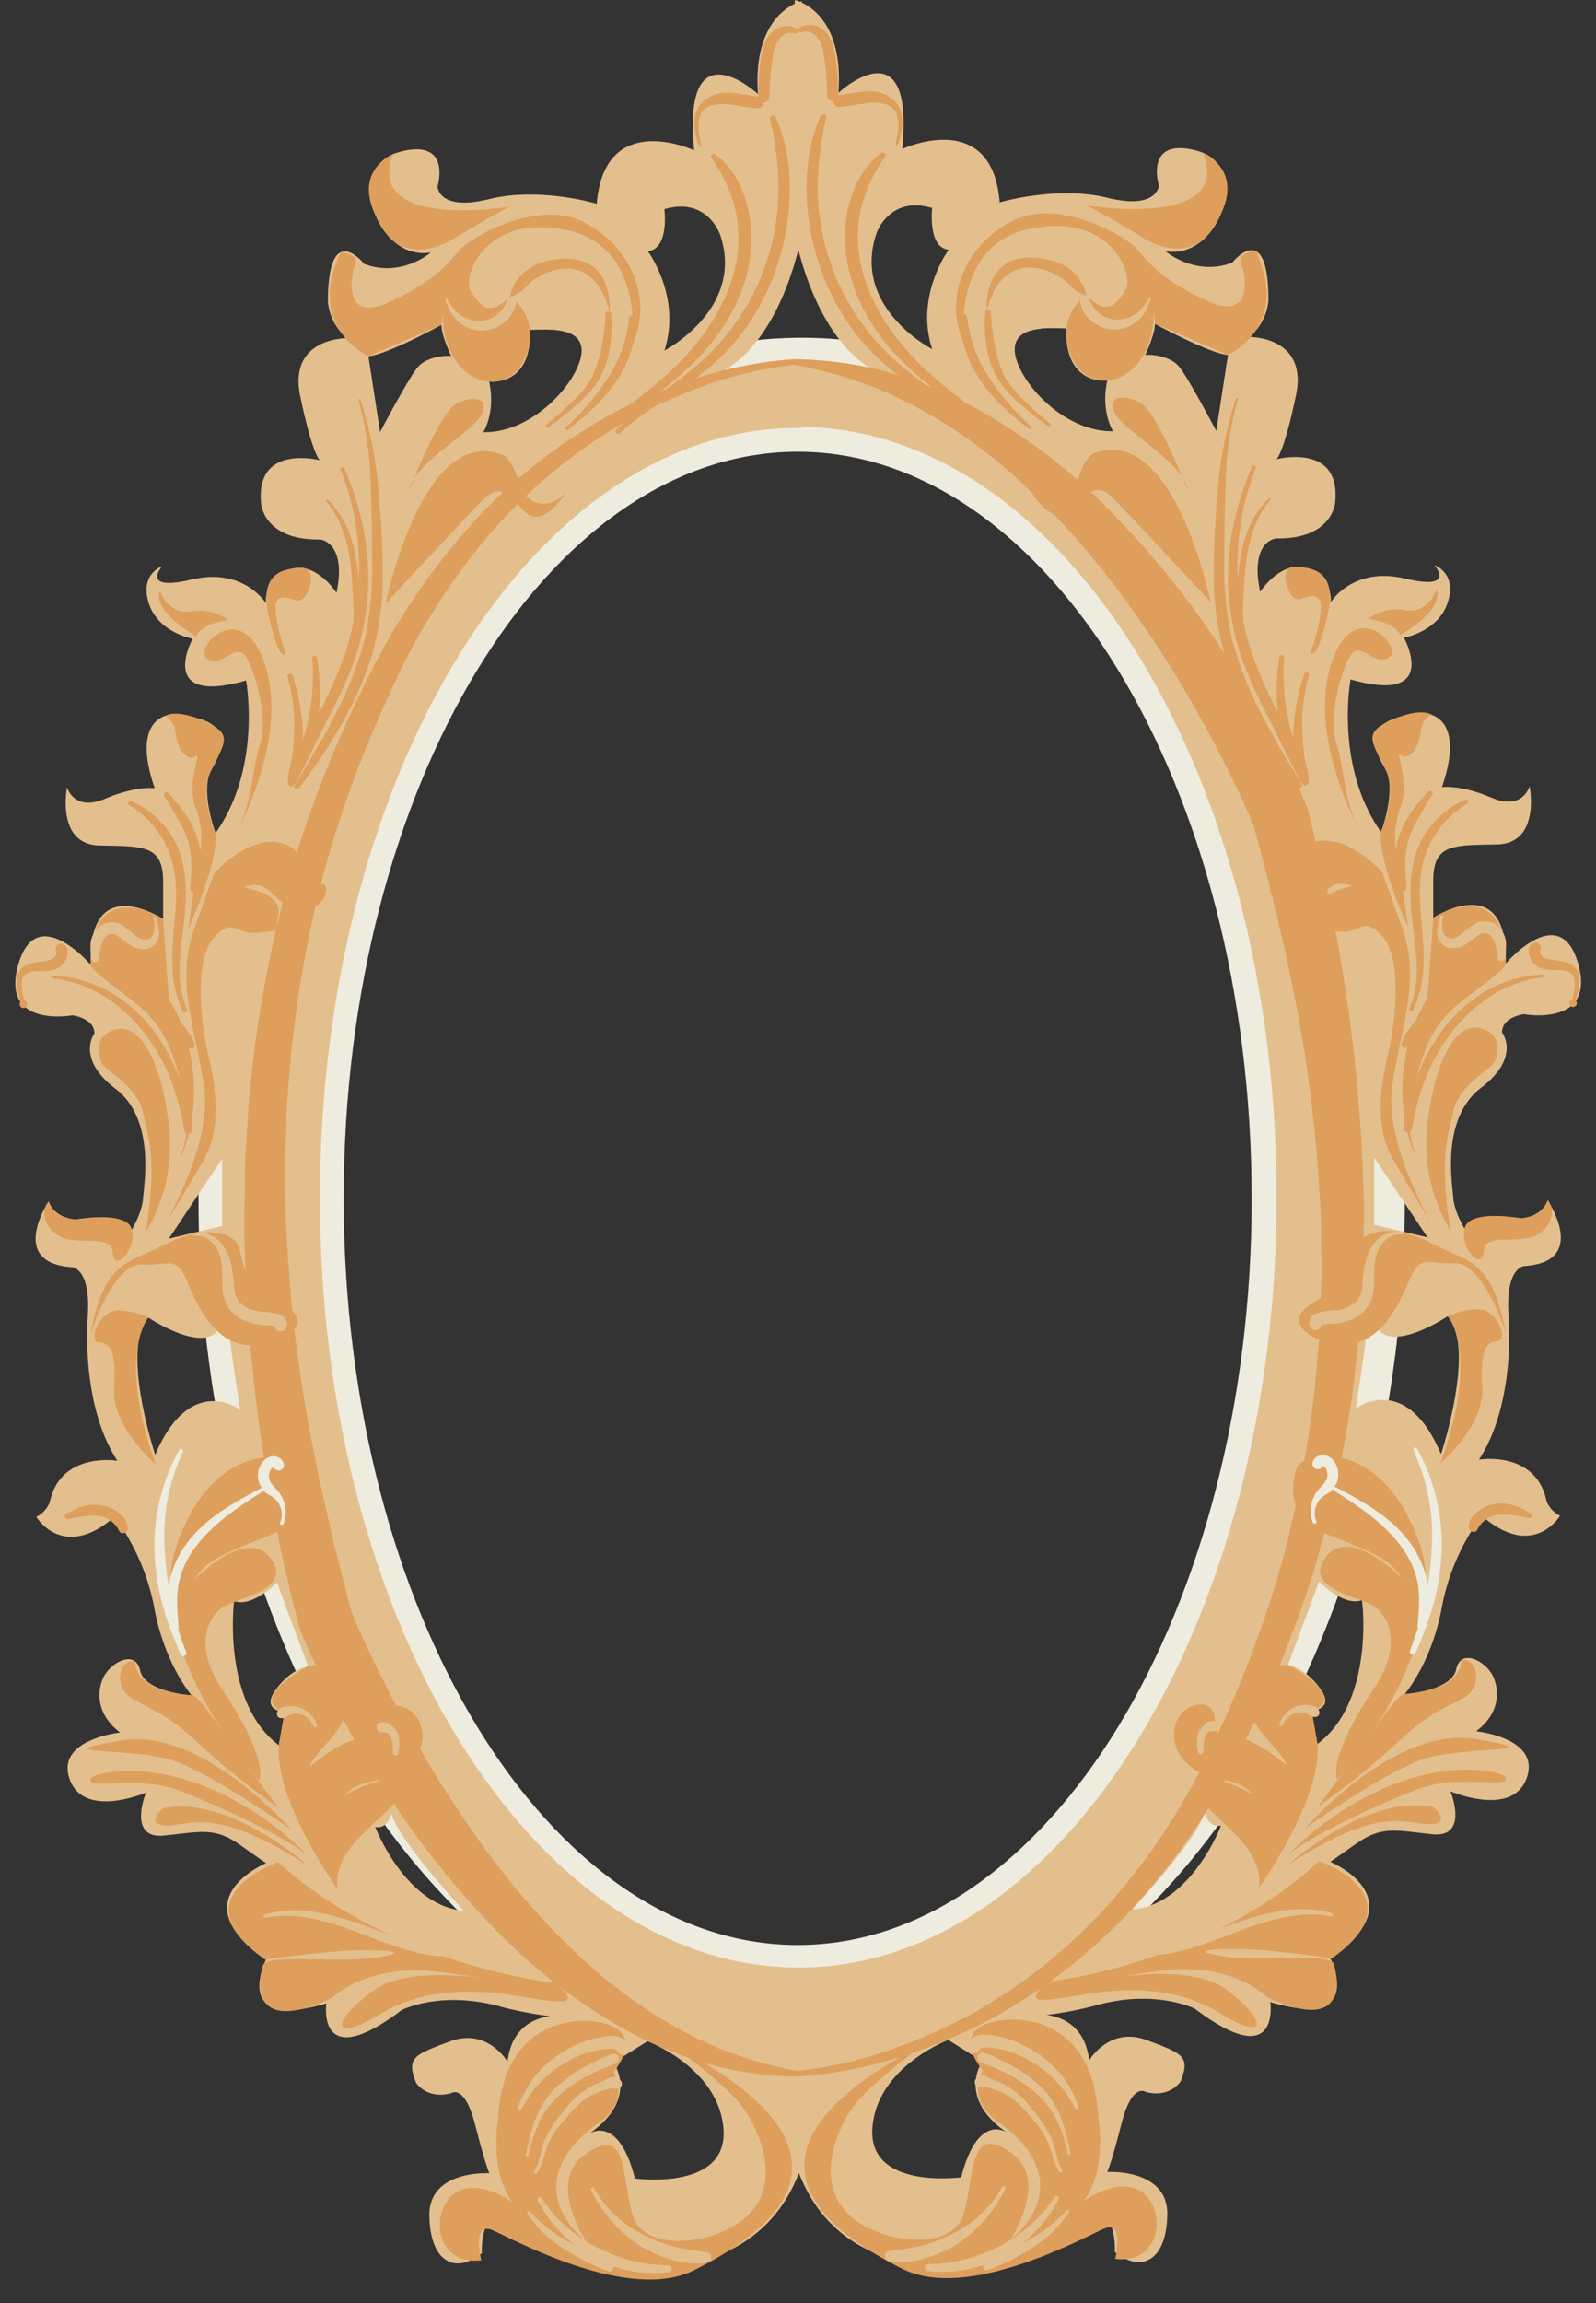 <?xml version="1.0" encoding="UTF-8" standalone="no"?><svg xmlns="http://www.w3.org/2000/svg" xmlns:xlink="http://www.w3.org/1999/xlink" data-name="Layer 1" fill="#000000" height="496.2" preserveAspectRatio="xMidYMid meet" version="1" viewBox="-3.3 0.0 344.0 496.2" width="344" zoomAndPan="magnify"><rect x="-3.3" y="0.0" width="344.0" height="496.2" fill="#333333" stroke="none"/><g id="change1_1"><path d="M169.49,72.77c-71.69,0-130,83.46-130,186.06s58.33,186.06,130,186.06,130-83.47,130-186.06S241.18,72.77,169.49,72.77Zm97,185.43c0,88.7-43.9,160.86-97.85,160.86S70.78,346.9,70.78,258.2,114.67,97.33,168.63,97.33,266.48,169.5,266.48,258.2Z" fill="#eeecde"/></g><g id="change2_1"><path d="M325.14,218.5s15.62,2.87,11.71-10.89-15.61,0-15.61,0c.61-20.55-15.62-9.87-15.62-9.87v-8c0-8,4.32-7.6,13.77-7.81s7-12.53,7-12.53-1.44,5.34-8.22,2.46-10.69-2.26-10.69-2.26c5.34-15.41-3.29-15.82-3.29-15.82-14.17.41-11.71,7.19-9,11.71s-.82,13.77-.82,13.77c-10.07-14.18-6.57-32.88-6.57-32.88,19.52,5.55,11.5-9,11.5-9s7.4-1.23,9.45-7.6-2.87-8-2.87-8,4.93,5.54-6.37,2.87-16,5.14-16,5.14a6.85,6.85,0,0,0-3.9-6.78c-6.17-3.49-11.3,4.52-11.3,4.52C266,116.37,271.81,116,271.81,116c12,.21,12.65-7.6,12.65-7.6,1.44-13.15-12.65-9.45-12.65-9.45s1.55-1,4.22-13.77S266,72.61,266,72.61a11.8,11.8,0,0,0,4.1-7.81c0-18.08-7.8-8.22-7.8-8.22-8,3.08-14.39-2.46-14.39-2.46,11.51,2.05,18.7-18.29,7-21.58s-8.43,7.4-8.43,7.4-.2,5.34-11.09,2.67-23.22,1-23.22,1c-1.64-20.55-21-11.51-21-11.51C193.84,4.8,177.42,20,177.42,20c1-13.62-5-18.09-7.93-19.45V.26l-.4.11A7.79,7.79,0,0,0,168,0V.81c-2.88,1.36-8.89,5.84-7.93,19.46,0,0-16.42-15.2-13.75,12.12,0,0-19.32-9-21,11.51,0,0-12.33-3.7-23.22-1S91,40.2,91,40.2s3.28-10.68-8.43-7.4-4.52,23.63,7,21.58c0,0-6.37,5.55-14.39,2.47,0,0-7.8-9.87-7.8,8.21a11.78,11.78,0,0,0,4.11,7.81s-12.74-.2-10.07,12.54,4.22,13.76,4.22,13.76S51.58,95.47,53,108.63c0,0,.64,7.8,12.65,7.6,0,0,5.85.41,3.59,11.5,0,0-5.14-8-11.31-4.52a6.86,6.86,0,0,0-3.9,6.78s-4.73-7.8-16-5.13S31.65,122,31.65,122s-4.93,1.65-2.87,8,9.45,7.61,9.45,7.61-8,14.59,11.51,9c0,0,3.49,18.7-6.58,32.87,0,0-3.49-9.24-.82-13.76s5.14-11.3-9-11.71c0,0-8.63.41-3.29,15.82,0,0-3.9-.62-10.69,2.26s-8.21-2.47-8.21-2.47-2.47,12.33,7,12.54S31.86,182,31.86,190v8s-16.23-10.69-15.62,9.86c0,0-11.71-13.77-15.61,0s11.71,10.89,11.71,10.89,4.72.62,4.72,3.9c0,0-4.1,5.35,4.53,11.92s6.16,20.52,5.95,23.62S25.08,265,25.08,265s-.82-3.9-12.12-2.26c0,0-4.53-.21-5.76-3.9,0,0-9,13.35,5.14,14.18,0,0,3.9.41,3.29,10.27s.61,22.6,6.37,31.44c0,0-12.33-2.06-14.59,9a6.15,6.15,0,0,1-2.88,3.08s5.75,9.66,16.85,0A48,48,0,0,1,30,346.66c2.26,12,8,18.61,8,18.61s-10.07-.62-11.09-5.35-6.58-1.64-8,1.65-1.23,8,3.7,11.71c0,0-14,1.44-10.89,10.07s16.44,2.87,16.44,2.87-4.11,10.07,3.9,9.25S43,393.62,48.5,397.53l5.55,3.9s-18.9,7.81,0,20.75c0,0-7.81,15.62,13,9.45,0,0-2.26,15.42,16.23,1.44,0,0,8-4.11,20.34-1a78.92,78.92,0,0,0,11.67,2.32c-2.71.32-8.28,1.92-9.2,9.8,0,0-4.32-7.35-12.33-4.39s-9.45,3.57-7.4,8.91c0,0,2.26,3.7,7.6,2.26,0,0,2.88-2.06,5.14,6.78s3.08,10.48,3.08,10.48-13.15-.82-12.94,9.25,5.75,12.53,11.3,8c0,0-.21-7,2.46-6.58s18.5,10.48,28.77,10.28,29.45-1.29,37.13-21c7.68,19.73,26.64,20.55,36.91,20.75s26.1-9.86,28.77-10.27S237,485.2,237,485.2c5.55,4.53,11.1,2.06,11.3-8s-12.94-9.25-12.94-9.25.82-1.64,3.08-10.47,5.14-6.79,5.14-6.79c5.34,1.44,7.6-2.26,7.6-2.26,2.06-5.34.62-5.95-7.4-8.91s-12.32,4.39-12.32,4.39c-.93-7.87-6.5-9.48-9.21-9.79a78.15,78.15,0,0,0,11.67-2.33c12.33-3.08,20.34,1,20.34,1,18.5,14,16.24-1.44,16.24-1.44,20.75,6.16,12.94-9.45,12.94-9.45,18.9-12.95,0-20.76,0-20.76l5.55-3.9c5.55-3.9,8.42-2.88,16.44-2.05s3.9-9.25,3.9-9.25,13.36,5.75,16.44-2.88S314.87,373,314.87,373c4.93-3.69,5.14-8.42,3.7-11.71s-7-6.37-8-1.64S299.46,365,299.46,365s5.75-6.57,8-18.61a47.91,47.91,0,0,1,8.63-19.81c11.1,9.65,16.85,0,16.85,0a6.19,6.19,0,0,1-2.88-3.09c-2.26-11.09-14.58-9-14.58-9,5.75-8.83,7-21.57,6.36-31.43s3.29-10.28,3.29-10.28c14.18-.82,5.14-14.18,5.14-14.18-1.23,3.7-5.75,3.91-5.75,3.91-11.31-1.65-12.13,2.26-12.13,2.26s-2.26-3.7-2.46-6.8-2.67-17,6-23.61,4.52-11.92,4.52-11.92C320.42,219.11,325.14,218.5,325.14,218.5ZM292.9,249.4l11.49,17.2-11.49-2.72ZM245.64,69.78s11.54,6.29,15.73,6.71l-2.51,16.37s-6.3-12-8.19-14.06-5.66-2.52-7.13-2.31C243.54,76.49,245.64,72.09,245.64,69.78Zm-24.55,1a46.2,46.2,0,0,1,5.45,0C226.12,83.21,235.36,82,235.36,82c-1.47,6.71,1.25,10.91,1.25,10.91-9.65.21-18.67-8.81-20.77-15.24S220,71,221.09,70.83ZM185.62,50.26s2.73-8.18,12-5.45c0,0-1,8.6,3.57,9,0,0-7.34,9.86-3.57,21.4C197.58,75.23,180.17,66.21,185.62,50.26Zm-16.85,3.52c1.78,7,6.93,22.44,18.55,27.06,2.37.64,4,1.11,4,1.11a18.32,18.32,0,0,1-4-1.11c-5.74-1.54-16.06-4.06-19.33-3.22v.1c-4.22-.08-12.79,2-17.83,3.39a18.89,18.89,0,0,1-4,1.1s1.6-.47,4-1.1C161.93,76.42,167.06,60.66,168.77,53.78ZM139.9,45.07c9.23-2.73,12,5.46,12,5.46,5.45,16-12,25-12,25,3.77-11.54-3.57-21.41-3.57-21.41C141,53.68,139.9,45.07,139.9,45.07ZM102.13,82.21s9.23,1.26,8.81-11.12a46.22,46.22,0,0,1,5.45,0c1,.21,7.35.36,5.25,6.79s-11.12,15.45-20.77,15.24C100.87,93.12,103.59,88.93,102.13,82.21ZM91.84,70c0,2.31,2.1,6.72,2.1,6.72-1.47-.21-5.24.21-7.13,2.31s-8.19,14.06-8.19,14.06L76.11,76.76C80.3,76.34,91.84,70,91.84,70ZM44.58,249.66v14.48l-11.49,2.73ZM30.15,313.45s-7.55-22.87-1.47-29.58c0,0,10.29,6.92,14.48,3.35,0,0,2.38-4.25,3.16,1.87s2.14,14.63,2.14,14.63S37.71,295.62,30.15,313.45Zm26,50.57c-3.36,4.62,1.89,4.83,1.89,4.83L56.8,376c-12.38-9.23-9.65-31.05-9.65-31.05,4,1.47,9.23-4,9.23-4L63.1,359S59.53,359.41,56.17,364Zm21.4,29.59c2.73.63,3.57-2.94,3.57-2.94.63,4.85,15.53,21,15.53,21C84.08,410.61,77.57,393.61,77.57,393.61Zm56,75.75c-3.57-14.06-9.86-9.65-9.86-9.65,10.91-7.56,5.24-15.32,5.24-15.32l7.35-4.61s15.53,5.87,16.37,19.09S133.6,469.36,133.6,469.36Zm70.28-.26s-19.93,2.72-19.1-10.5,16.37-19.09,16.37-19.09l7.35,4.62s-5.67,7.76,5.24,15.31C213.74,459.44,207.45,455,203.88,469.1Zm36.93-57.71s14.9-16.13,15.53-21c0,0,.84,3.57,3.57,2.94C259.91,393.35,253.4,410.34,240.81,411.39Zm-72,12.52h0C112,423.91,65.67,349.85,65.67,258.2s46.09-166,103-166l.82,0V92c56.59.52,102.36,74.62,102.36,166C271.81,349.6,225.72,423.91,168.85,423.91Zm111.83-48.19-1.26-7.13s5.25-.21,1.89-4.83-6.93-5-6.93-5l6.72-18s5.25,5.45,9.23,4C290.33,344.66,293.06,366.49,280.68,375.72Zm26.65-62.53c-7.55-17.84-18.31-9.74-18.31-9.74s1.35-8.51,2.14-14.63,3.16-1.86,3.16-1.86c4.2,3.57,14.48-3.36,14.48-3.36C314.88,290.32,307.33,313.19,307.33,313.19Z" fill="#e4bf8e"/></g><g id="change3_1"><path d="M168.35,446.19a88,88,0,0,0,19.56-4.32,122.54,122.54,0,0,0,18.37-8.06,116,116,0,0,0,30.9-25.25,140.91,140.91,0,0,0,21.46-33.85,241,241,0,0,0,14.27-37.77,249.93,249.93,0,0,0,7.35-39.66l.85-10.06.34-10.1c.19-3.35,0-6.73,0-10.09s-.08-6.73-.36-10.09a300.53,300.53,0,0,0-4.95-40.08l-2-9.91-2.29-9.84-1.16-4.92-1.29-4.89-2.58-9.78.22.66c-1.07-2.62-2.39-5.5-3.69-8.22s-2.7-5.5-4.11-8.22c-2.81-5.45-5.85-10.78-9-16s-6.56-10.35-10.16-15.28a177.42,177.42,0,0,0-11.36-14.34,158.29,158.29,0,0,0-12.79-13c-1.1-1.06-2.31-2-3.46-3l-1.74-1.46-1.81-1.37c-1.22-.9-2.38-1.89-3.64-2.73L201.53,92a105.15,105.15,0,0,0-16.13-8.43,96.86,96.86,0,0,0-17.69-5l.09-1.17a82.49,82.49,0,0,1,18.81,2.37,95.7,95.7,0,0,1,17.93,6.84,124,124,0,0,1,30.92,22.94,190.16,190.16,0,0,1,24.29,29.93c3.59,5.33,6.87,10.87,10,16.52,1.56,2.81,3,5.68,4.44,8.58s2.75,5.78,4.08,9l.13.31.09.35a351.47,351.47,0,0,1,12.1,82.34c.18,3.48.1,7,0,10.44s0,7-.29,10.44l-.66,10.43-1.17,10.38A258.17,258.17,0,0,1,279.7,339a247.08,247.08,0,0,1-15.8,38.41,144.2,144.2,0,0,1-23.48,34.17,119.18,119.18,0,0,1-32.82,24.82c-12.3,6-25.54,10.22-39.21,11Z" fill="#de9f5d"/></g><g id="change3_2"><path d="M168.11,78.58a83.94,83.94,0,0,0-19,4.32A118.73,118.73,0,0,0,131.26,91a113.13,113.13,0,0,0-30,25.25,141,141,0,0,0-20.86,33.84,245.38,245.38,0,0,0-13.86,37.77,256.52,256.52,0,0,0-7.14,39.67l-.82,10.06-.34,10.09c-.18,3.36,0,6.73,0,10.09s.08,6.73.36,10.09a306.56,306.56,0,0,0,4.8,40.08l1.93,9.91,2.22,9.85,1.12,4.91,1.26,4.89,2.51,9.78-.22-.65c1,2.62,2.33,5.49,3.59,8.22s2.62,5.49,4,8.21c2.73,5.45,5.68,10.78,8.75,16s6.37,10.35,9.86,15.29a177.7,177.7,0,0,0,11,14.33,154,154,0,0,0,12.42,13c1.07,1.06,2.24,2,3.36,3l1.7,1.46,1.75,1.37c1.18.9,2.32,1.89,3.53,2.73l3.65,2.57a102.34,102.34,0,0,0,15.68,8.43,92.76,92.76,0,0,0,17.19,5l-.09,1.17A78,78,0,0,1,150.37,445,91,91,0,0,1,133,438.15a120.81,120.81,0,0,1-30-22.93,189.42,189.42,0,0,1-23.6-29.94c-3.49-5.33-6.67-10.87-9.68-16.51-1.52-2.82-2.95-5.69-4.32-8.59s-2.67-5.78-4-9l-.12-.31-.09-.35a360.69,360.69,0,0,1-11.76-82.34c-.17-3.47-.09-7,0-10.44s0-7,.28-10.44l.64-10.42,1.14-10.38a264.59,264.59,0,0,1,8.54-40.75,251.1,251.1,0,0,1,15.34-38.41A144.28,144.28,0,0,1,98.1,113.21,116.19,116.19,0,0,1,130,88.38c12-6,24.81-10.21,38.1-11Z" fill="#de9f5d"/></g><g id="change4_1"><path d="M72.88,58s-3,11.93,7.67,7.1S93.75,56,96,53.6s16.61-10.93,26.69-5.67,14.91,16.75,10.23,26.4c0,0,3.12-21.44-14.48-24.84S96.31,60,98.15,62.69s3.55,6.1,8.52,1.14a10.64,10.64,0,0,1,4.27,7.26c.42,4.66-2.29,11.48-8.81,11.12s-11.52-8.94-9.51-18L91.84,70,76.11,76.76s-13.68-6.14-6-22.39C70.14,54.37,75.15,54.6,72.88,58Z" fill="#de9f5d"/></g><g id="change4_2"><path d="M128.11,67.23s1-11.92-9.8-11.5-11.64,8.1-11.64,8.1,1.71,0,3.69-2.35S124.28,52.33,128.11,67.23Z" fill="#de9f5d"/></g><g id="change4_3"><path d="M106.67,44.52S75,49.73,81.46,33.21c0,0-11,4.28-1.19,17.45,0,0,4.35,6.21,13.67,1.1C93.94,51.76,104.26,45.51,106.67,44.52Z" fill="#de9f5d"/></g><g id="change4_4"><path d="M79.84,130s8-39.46,25.7-31.8c0,0,1.84,1.42,3,5.68s5.53,6.67,9.94,2.41c0,0-4.94,8.67-9.37,3.27s-6.22-3.91-8.57-1.6S79.84,130,79.84,130Z" fill="#de9f5d"/></g><g id="change4_5"><path d="M84.74,106S91.2,89.24,94.89,87.11s7.81-1.42,5.39,2.55S85.67,99.89,84.74,106Z" fill="#de9f5d"/></g><g id="change4_6"><path d="M47.61,179.39S58.83,159.65,54,143.75s-16-4-12.63-1.84,6.24-4,8.51-.14,4.55,13.91,2.84,18.74S51.3,172.72,47.61,179.39Z" fill="#de9f5d"/></g><g id="change4_7"><path d="M58.26,140.77s-3.69-10.5-1.42-11.78,4,2.13,5.82-.85,1.18-5.95-.94-5.78-9.66-.25-7.09,10.52S58.26,140.77,58.26,140.77Z" fill="#de9f5d"/></g><g id="change4_8"><path d="M45.89,133.61s-5.71.56-6.9,3.5c0,0-9.58-5.34-7.83-9.85,0,0,1.66,5.27,6.72,4.48A10,10,0,0,1,45.89,133.61Z" fill="#de9f5d"/></g><g id="change4_9"><path d="M32.16,154.3s2.16.64,2.46,4,2.67,5.84,4.2,4.71-2,5.22,0,10.85,1.2,9.32.4,13.51-1.93,12.7-1.93,12.7,6.52-14,5.87-20.57c0,0-3.55-7.64-1.25-12.86s5.09-7.8.85-10.22S34.12,153.07,32.16,154.3Z" fill="#de9f5d"/></g><g id="change4_10"><path d="M42.81,188.25s9-10.39,16.81-5.65c0,0,3.82,3.21,3.36,6.57s2.9.15,3.82,1.68-1.22,6.41-6.72,4.73-5-6.41-10.85-4.43c0,0,8.4,1.38,7.49,5.81s.61,3.36-4.43,4-5.2-3.67-9.48,1.07-2.9,18.34-1.22,25.21,2.87,15.87-.86,22.45-8.57,14.22-8.57,14.22,10.16-17,8.57-29.34-6.42-22.63-2.17-34.46Z" fill="#de9f5d"/></g><g id="change4_11"><path d="M28.15,265.41a36.24,36.24,0,0,0,4.94-23.07C31.51,228.74,27,220.76,22,221.71s-4.27,5.5-3.36,7.33,7.64,4.89,8.87,10.7S30.59,249.52,28.15,265.41Z" fill="#de9f5d"/></g><g id="change4_12"><path d="M33.09,215.14,31.86,198s-15.67-9.92-15.62,9.86c0,0-.78.39,5.79,5.28s10.24,7.8,13,17.73,2.14,13.9.77,17.72S44.32,234.47,33.09,215.14Z" fill="#de9f5d"/></g><g id="change4_13"><path d="M16.21,287.56s4.72-15.43,11.15-15.12,7.19-2.3,10,4.43,6.65,12.68,13.22,13,14.51-4.52,7.33-8.83-8.57-6.6-9.48-11.49-8.77-5.35-16.3-1.37S19.1,271.37,16.21,287.56Z" fill="#de9f5d"/></g><g id="change4_14"><path d="M25.08,265s.19-4.17-12.12-2.26c0,0-5-.25-5.76-3.9,0,0-2.74,2.92,1.08,6.66s12.4-.29,12.69,4.35S26.29,269,25.08,265Z" fill="#de9f5d"/></g><g id="change4_15"><path d="M30.29,315.52s-9.48-8.1-9-16.19-.72-9.93-3.25-10.09,0-6.87,4-6.87a14.7,14.7,0,0,1,6.65,1.5S21.73,291.84,30.29,315.52Z" fill="#de9f5d"/></g><g id="change4_16"><path d="M52.59,383.66s-25.82-29-17.57-51.49,25.06-19.25,26.28-15.58,2.29,10.85-7.18,14.51-13.29,5.35-15.43,9.17c0,0,11.07-11.46,16.3-4.58s-7.26,8.55-10.41,10.69-6.17,8.41,0,17.57S53.66,380.45,52.59,383.66Z" fill="#de9f5d"/></g><g id="change4_17"><path d="M56.87,389.62a168.31,168.31,0,0,1-17-13.64c-7.18-6.83-9.93-7.29-14.51-9.89s-2.83-9,.5-8.07c0,0-.76,6.26,12.12,7.25,0,0,.46-1.2,6,6.77S56.87,389.62,56.87,389.62Z" fill="#de9f5d"/></g><g id="change4_18"><path d="M59.47,394.21S40.17,371.9,22.62,375s2.27,1.53,10.78,4.13S59.47,394.21,59.47,394.21Z" fill="#de9f5d"/></g><g id="change4_19"><path d="M63.1,399.86s-16.93-18.49-39.23-18.34c0,0-8.1.31-7.64,2.14s10.69-1.22,19.56,2.3S58,395.58,63.1,399.86Z" fill="#de9f5d"/></g><g id="change4_20"><path d="M63.1,402S46,386.57,31.81,389.62c0,0-4.27,3.67.92,3.67S43,389,63.1,402Z" fill="#de9f5d"/></g><g id="change4_21"><path d="M69.55,407.19S55.82,388,56.8,376l1.26-7.13s-8.75-2,5-9.86c0,0,7.87-1,8.59,6.34s-7,11.46-8.18,15.28c0,0,5.9-5,10-5.94s5.8-.48,5.49-3.54,2.43-4.73,5.72-2.9,4.87,7.8,0,12.22-10,2-13.81,6.42c0,0,8.55-5.17,11.15-2.43s-1.07,4.48-7.64,11.17S69.55,407.19,69.55,407.19Z" fill="#de9f5d"/></g><g id="change4_22"><path d="M116.35,427.21s-34.93-3.5-59.7-26c0,0-22,7.59-2.77,21,0,0,5.91-.93,14.59-1.7s18.85-.15,9.42,1.23-23.82-1-24.56,1.82-3.27,15.14,14.84,7c0,0,7.48-7.79,23.64-5.65s20.8,3.51,20.8,3.51-25.85-6.87-35.69.61-8,10.85,1.57,5S99.14,428.58,108,430,122.93,432.71,116.35,427.21Z" fill="#de9f5d"/></g><g id="change4_23"><path d="M141.21,440.41s12.53,9,16,14.19,7.49,15.39,1.22,22.19-23.22,9.21-25.51,0S131.74,458.07,123,464s0,18.86,0,18.86-15.74-11.62,2.14-25.05c0,0,7.63-4.24,3.81-11.41,0,0,5.35-6.11.77-9.28s-24.54-4.47-25.67,19.45c0,0-2,11.35,3.21,18,0,0-7.81-5.77-12.83-1.81s-4,15.35,6,14.24c0,0-2.14-8.49,2.46-6.49s29.34,15.73,43.53,8.56S188.11,464.56,141.21,440.41Z" fill="#de9f5d"/></g><g id="change4_24"><path d="M166.43,33.82A37.67,37.67,0,0,0,164,25.37c-.31-.8-1.55-.5-1.31.36A53.87,53.87,0,0,1,164,33.2a55.7,55.7,0,0,1,.5,7.53,50.31,50.31,0,0,1-19.36,39.43C140,84.35,134.35,88,129.52,92.56c-.52.5.26,1.26.78.78,4.57-4.19,10-7.3,15-10.88a49.89,49.89,0,0,0,11.83-11.32,52.53,52.53,0,0,0,9.79-28.84A48.16,48.16,0,0,0,166.43,33.82Z" fill="#de9f5d"/></g><g id="change4_25"><path d="M158.17,46.05c-.92-4.88-3.29-9.88-7.35-12.87-.49-.36-1.17.35-.84.84a31.73,31.73,0,0,1,5.28,11.47,28.06,28.06,0,0,1-.21,12.5c-2.17,9-8.06,16.82-14.85,22.92a138.6,138.6,0,0,1-13.46,10.31.46.46,0,0,0,.46.79C136,86.87,144.85,80.89,151,72.63,156.7,65.07,160,55.49,158.17,46.05Z" fill="#de9f5d"/></g><g id="change4_26"><path d="M75.28,115.31a63.08,63.08,0,0,0-4.37-14.47c-.2-.45-1-.12-.82.35A55.64,55.64,0,0,1,74,124.87c-.13-1.41-.28-2.82-.5-4.21-.77-4.85-2.56-9.54-6.18-13-.22-.21-.53.11-.33.34,3.14,3.65,4.55,8.43,5.2,13.11.35,2.52.46,5.06.59,7.6a51.73,51.73,0,0,1,.09,5.28,60.19,60.19,0,0,1-1.56,6.15,94.51,94.51,0,0,1-5.67,13.07c-.09.16-.17.33-.25.5A41.13,41.13,0,0,0,65,141.66c-.1-.57-1.07-.44-1,.14a46,46,0,0,1-2,17.58c0-.59,0-1.18,0-1.77a43.84,43.84,0,0,0-2.25-12.09.56.56,0,0,0-1.07.3,36.93,36.93,0,0,1,1.41,11.6,48.41,48.41,0,0,1-.45,5.77c-.27,1.8-1.09,3.8-.85,5.62.06.49.72,1,1.13.47.08-.1.14-.2.21-.3a.65.65,0,0,0,.29-.28c2.41-4.45,4.54-9.06,6.82-13.57a103.3,103.3,0,0,0,6-13.28A53.87,53.87,0,0,0,75.28,115.31Z" fill="#de9f5d"/></g><g id="change4_27"><path d="M78.26,105.4a81.49,81.49,0,0,0-3.88-19.26c-.09-.27-.5-.16-.42.11a72.17,72.17,0,0,1,2.61,17.35c.27,5.84.3,11.71.32,17.55a66.72,66.72,0,0,1-1.74,17.08,79.8,79.8,0,0,1-5.82,15c-2.71,5.52-6,10.71-9.14,16-.38.64.55,1.14,1,.57C67.76,161,73.9,151.28,77,140.65a61.87,61.87,0,0,0,2.2-17.23C79.16,117.42,78.81,111.38,78.26,105.4Z" fill="#de9f5d"/></g><g id="change4_28"><path d="M39,179.89a23.47,23.47,0,0,0-2.5-4.79A48.11,48.11,0,0,0,33,170.83c-.43-.51-1.31.16-.93.72,1,1.41,1.81,2.93,2.67,4.41A27,27,0,0,1,37,180.47c1.25,3.58,1,7.24.66,11-.09.94,1.45,1.14,1.65.22C40.12,187.68,40.54,183.76,39,179.89Z" fill="#de9f5d"/></g><g id="change4_29"><path d="M37,217.42c-2.85-6.25-1.16-13.29-.52-19.82s.44-13.07-3.43-18.5a20.06,20.06,0,0,0-8-6.5c-.58-.27-1.08.54-.51.87a20.68,20.68,0,0,1,9.84,15c.86,6.45-.78,12.95-.53,19.42a24.77,24.77,0,0,0,2.24,10.07C36.43,218.5,37.26,218,37,217.42Z" fill="#de9f5d"/></g><g id="change4_30"><path d="M38.65,225c-.55-1.93-1.93-3.43-3.15-5-1.44-1.82-2.87-3.64-4.38-5.39-3-3.51-6.09-6.95-9.09-10.47-.24-.27-.6.12-.39.39,2.74,3.52,5.36,7.11,8,10.69,1.26,1.7,2.57,3.36,3.88,5s2.9,3.2,3.57,5.16C37.44,226.38,38.94,226,38.65,225Z" fill="#de9f5d"/></g><g id="change4_31"><path d="M18.05,212.53a27.23,27.23,0,0,0-9.73-2.31c-.4,0-.38.57,0,.62,12.17,1.37,21.46,11.59,25.48,22.56a59.36,59.36,0,0,1,2.65,10.25c.21,1.15,1.9.64,1.74-.48C36.43,230.76,30,217.93,18.05,212.53Z" fill="#de9f5d"/></g><g id="change1_2"><path d="M56.56,321.2c-.75-.91-1.83-1.73-1.89-3a2.59,2.59,0,0,1,.42-1.6c.14-.21.61-.43.52-.63a1.21,1.21,0,0,0,1.44.81,1.17,1.17,0,0,0,.81-1.43c-.66-2.05-3.17-2-4.41-.52a4.61,4.61,0,0,0-.26,5.81.4.4,0,0,0-.26,0c-5.7,3.05-11.6,6.21-15.61,11.43A21.16,21.16,0,0,0,33.4,340a18.27,18.27,0,0,0-.33,1.94,71.75,71.75,0,0,1-.88-8,43.5,43.5,0,0,1,3.92-21.16c.24-.5-.47-.93-.75-.44A42.35,42.35,0,0,0,30,333.79a50.9,50.9,0,0,0,3.24,16.6v.08a1,1,0,0,0,.18.47c.68,1.86,1.43,3.71,2.23,5.54.29.67,1.45.18,1.19-.51q-1-2.48-1.72-5a1,1,0,0,0,.08-.47c-.28-3.22-.61-6.57.1-9.75A19.8,19.8,0,0,1,39,333.1c3.8-5,9.1-8.41,14.29-11.75a.36.36,0,0,0,.17-.29,4.69,4.69,0,0,0,.86.8,9.5,9.5,0,0,1,2,1.43,4.65,4.65,0,0,1,.76,4.76c-.19.48.58.67.77.21A7,7,0,0,0,56.56,321.2Z" fill="#eeecde"/></g><g id="change2_2"><path d="M59.23,367.6c-.31,0-.71.09-.92.09a2.35,2.35,0,0,0-1.43.57,1.28,1.28,0,0,0-.46,1.27c.18.63.82.73,1.37.62a3.18,3.18,0,0,0,1-.46,2.58,2.58,0,0,1,.79-.34,3.41,3.41,0,0,1,1.82-.05,4.2,4.2,0,0,1,2.85,2.59c.17.46.89.28.75-.2A5.84,5.84,0,0,0,59.23,367.6Z" fill="#e4bf8e"/></g><g id="change2_3"><path d="M82.65,374.14a4.2,4.2,0,0,0-.75-1.51,3.49,3.49,0,0,0-.56-.59l-.46-.39a.48.48,0,0,0-.12-.17,1.55,1.55,0,0,0-.53-.3,2.77,2.77,0,0,0-.41-.12,2.3,2.3,0,0,0-1.46.24,1,1,0,0,0-.47,1.16,1.07,1.07,0,0,0,1,.75c.11,0,.06,0,0,0H79a2.74,2.74,0,0,0,.5.07h0l.15,0a1.36,1.36,0,0,0,.4,0l.12,0h0l.11.07c-.15-.1.11.1.13.12l.23.24,0,.07.07.09a2.39,2.39,0,0,1,.13.21,2.31,2.31,0,0,1,.24.56,9.54,9.54,0,0,1,.28,3c0,.64,1,.82,1.15.15A9.1,9.1,0,0,0,82.65,374.14Z" fill="#e4bf8e"/></g><g id="change2_4"><path d="M78.89,373.22l-.06,0Z" fill="#e4bf8e"/></g><g id="change2_5"><path d="M94.52,420c-1.78-.35-3.58-.45-5.37-.8A49.6,49.6,0,0,1,84.21,418c-3.41-1-6.72-2.36-10.09-3.52-6.55-2.25-13.49-4-20.35-2a.36.36,0,0,0,.2.69c7.05-1.38,14.25,1,20.77,3.51,3.2,1.24,6.41,2.49,9.71,3.42,3.13.89,6.82,1.8,10.07,1.16A.63.63,0,0,0,94.52,420Z" fill="#e4bf8e"/></g><g id="change2_6"><path d="M130.56,448.39a1.8,1.8,0,0,0-1.42-1,5.54,5.54,0,0,0-1.82.7c-1.08.45-2.17.86-3.2,1.41a18.65,18.65,0,0,0-5.65,5,29.2,29.2,0,0,0-4.22,6.23c-1,2.27-1.1,4.93-2.4,7.08-.23.39.35.71.6.35,1.17-1.72,1.46-3.74,2.16-5.65a18.8,18.8,0,0,1,3.86-5.88,26.81,26.81,0,0,1,4.65-4.63,17.71,17.71,0,0,1,5.86-2.16,1.85,1.85,0,0,0,.4.16A1.06,1.06,0,0,0,130.56,448.39Z" fill="#e4bf8e"/></g><g id="change2_7"><path d="M128.74,442.52a17.42,17.42,0,0,0-3.5,1.5c-1.07.51-2.12,1.05-3.15,1.64a28.67,28.67,0,0,0-5.88,4.46c-3.86,3.88-5.14,8.88-6.16,14.1-.07.36.46.51.55.15a35.4,35.4,0,0,1,2.58-7.7,19.78,19.78,0,0,1,4.34-5.46,28.27,28.27,0,0,1,5.57-3.83c1-.56,2.11-1.08,3.2-1.55a34.79,34.79,0,0,0,3.29-1.33A1.09,1.09,0,0,0,128.74,442.52Z" fill="#e4bf8e"/></g><g id="change2_8"><path d="M126.06,438.91a24.81,24.81,0,0,0-7.62,2.94,24.31,24.31,0,0,0-6.24,5.23,23.74,23.74,0,0,0-3.88,7.06c-.17.45.59.77.79.33a24,24,0,0,1,9.13-9.89,22.7,22.7,0,0,1,6.1-2.61,18.51,18.51,0,0,1,3.3-.56c.48,0,1.9-.1,2,.36a1.26,1.26,0,0,0,2.46-.33C132.07,438.21,128.29,438.46,126.06,438.91Z" fill="#e4bf8e"/></g><g id="change2_9"><path d="M140.8,488.08c-10.49,0-21.64-5.5-27.29-14.46a.52.52,0,0,0-.89.52,30.1,30.1,0,0,0,8,9.62c-.49-.27-1-.53-1.48-.81a33.94,33.94,0,0,1-8.25-6.44.33.33,0,0,0-.52.4,25.89,25.89,0,0,0,7.63,7.44,45.34,45.34,0,0,0,9.89,5c.68.24,1.15-.51,1-1.07a26.65,26.65,0,0,0,12,1.26C141.68,489.4,141.74,488.08,140.8,488.08Z" fill="#e4bf8e"/></g><g id="change2_10"><path d="M149.15,485.26a71.21,71.21,0,0,1-7.11-1.18,32,32,0,0,1-6.74-2.64,24.8,24.8,0,0,1-10.57-10c-.23-.42-.86,0-.64.38a30.37,30.37,0,0,0,10,11.67,25.28,25.28,0,0,0,7.18,3.29,22.84,22.84,0,0,0,3.76.79,13.29,13.29,0,0,0,4.08-.1A1.13,1.13,0,0,0,149.15,485.26Z" fill="#e4bf8e"/></g><g id="change4_32"><path d="M24.23,329a4.83,4.83,0,0,0-.62-1.7A5.45,5.45,0,0,0,22.4,326a8,8,0,0,0-3.28-1.57,9.3,9.3,0,0,0-4.1,0,12.35,12.35,0,0,0-2.12.73c-.66.3-1.27.71-1.93,1s-.19,1.37.48,1.15a17.76,17.76,0,0,1,3.54-.63,11.12,11.12,0,0,1,3.31,0,5.71,5.71,0,0,1,4,3C22.82,331,24.47,330.1,24.23,329Z" fill="#de9f5d"/></g><g id="change2_11"><path d="M55.91,285.74l0,0a.06.06,0,0,0,0,0Z" fill="#e4bf8e"/></g><g id="change2_12"><path d="M52.25,282.49a7.14,7.14,0,0,1-3.74-1.75A5.48,5.48,0,0,1,47.14,277c-.29-3-.54-6.2-2.4-8.66a6.22,6.22,0,0,0-6.17-2.63c-.31.07-.25.62.08.58,2.71-.34,4.82,2,5.5,4.44.77,2.78.22,5.64.72,8.45a7.39,7.39,0,0,0,4.36,5.28,12.87,12.87,0,0,0,4,1c.67.08,1.37,0,2,.12a3.49,3.49,0,0,0,.54.12.16.16,0,0,1,.1,0,.7.7,0,0,1,0-.2,1.18,1.18,0,0,0,0,.2c.08,0,.06.09,0,0a1.34,1.34,0,0,0,2.66-.24C58.57,282.32,54.36,282.89,52.25,282.49Z" fill="#e4bf8e"/></g><g id="change2_13"><path d="M30.32,197.64a.3.3,0,0,0-.58.16,5.37,5.37,0,0,1,0,3.43,1.9,1.9,0,0,1-2,1.22,4.87,4.87,0,0,1-2.39-1.33,14.38,14.38,0,0,0-2.42-1.83,4.28,4.28,0,0,0-5.44,1,5.44,5.44,0,0,0-1.27,2.92,15.38,15.38,0,0,0,.18,3.25.84.84,0,0,0,1.68,0,11.53,11.53,0,0,1,.58-3.14A3.22,3.22,0,0,1,20,201.41a2,2,0,0,1,2.12.28c.9.56,1.66,1.32,2.55,1.89,1.63,1,4.14,1.47,5.53-.21S30.89,199.49,30.32,197.64Z" fill="#e4bf8e"/></g><g id="change4_33"><path d="M10.62,203.61a1.15,1.15,0,0,0-1.91,1.11c.07.37.19.46.16.75,0-.17-.07.23-.07.22s-.14.27-.12.24a2,2,0,0,1-1.23.88c-1.48.44-3.07.33-4.51.88a3.77,3.77,0,0,0-2.58,2.82A7.57,7.57,0,0,0,.48,213a16.19,16.19,0,0,0,.67,2.66s0,0,.05.06a.85.85,0,0,0,.55,1.47.84.84,0,0,0,.15-1.66s0,0,0-.08a9.46,9.46,0,0,1-.5-2.78,3.6,3.6,0,0,1,.47-2.42c.87-1,2.45-1,3.67-1,1.67,0,3.42-.14,4.63-1.42C11.13,206.84,11.93,204.68,10.62,203.61Z" fill="#de9f5d"/></g><g id="change2_14"><path d="M106,64.63a6.28,6.28,0,0,1-5.7,4.53,7.91,7.91,0,0,1-4-1c-1.48-.87-2.3-2.4-3.32-3.72a.19.19,0,0,0-.32.19A18.92,18.92,0,0,0,94,67.52a9.41,9.41,0,0,0,1.62,1.83,7.33,7.33,0,0,0,4.84,1.88c3.5,0,7-2.52,7.47-6.06A1,1,0,0,0,106,64.63Z" fill="#e4bf8e"/></g><g id="change4_34"><path d="M168.56,6.21A4.44,4.44,0,0,0,164.49,6a5.75,5.75,0,0,0-3.06,3.5,22.08,22.08,0,0,0-1,5.29,40.91,40.91,0,0,0-.26,6.06,29.32,29.32,0,0,0-3.25-.52c-1-.13-2-.28-3-.34a7.69,7.69,0,0,0-5.36,1.6,6.13,6.13,0,0,0-2.2,4.31,14,14,0,0,0,1,5.56.26.26,0,0,0,.51-.14c-.67-2.73-1.58-7.33,2-8.53a10.89,10.89,0,0,1,4.72-.17c1.82.2,3.63.65,5.46.7a1.19,1.19,0,0,0,1.2-1.27,1.12,1.12,0,0,0,1.31-1.09,61.78,61.78,0,0,1,.84-9.51,6.83,6.83,0,0,1,1.56-3.35A2.72,2.72,0,0,1,168,7.22.59.59,0,0,0,168.56,6.21Z" fill="#de9f5d"/></g><g id="change4_35"><path d="M128.42,67.61a.62.62,0,0,0-1.23,0,42.11,42.11,0,0,1-.88,7.25,23.87,23.87,0,0,1-2.24,6.79,24,24,0,0,1-4.35,5.18,65.26,65.26,0,0,1-5.28,4.69c-.32.25.1.8.43.57a64.08,64.08,0,0,0,5.79-4.59,25.29,25.29,0,0,0,4.85-5.22C128.19,78,128.81,72.54,128.42,67.61Z" fill="#de9f5d"/></g><g id="change4_36"><path d="M132.32,68.6a29.51,29.51,0,0,1-4.62,12.85,55.06,55.06,0,0,1-9.08,10.67c-.32.3.15.72.47.47,4-3.1,7.65-6.24,10.45-10.49a24.89,24.89,0,0,0,4.38-13.5C133.93,67.56,132.42,67.6,132.32,68.6Z" fill="#de9f5d"/></g><g id="change4_37"><path d="M264.6,57.74s3,11.93-7.67,7.1-13.2-9.09-15.47-11.5-16.61-10.93-26.69-5.68-14.91,16.75-10.22,26.41c0,0-3.13-21.44,14.48-24.85s22.14,10.51,20.3,13.21-3.55,6.1-8.52,1.13a10.67,10.67,0,0,0-4.27,7.27c-.42,4.66,2.29,11.48,8.82,11.12s11.51-8.94,9.5-18l.78,5.81,15.73,6.71s13.68-6.14,6-22.38C267.34,54.11,262.33,54.33,264.6,57.74Z" fill="#de9f5d"/></g><g id="change4_38"><path d="M209.37,67s-1-11.93,9.8-11.5,11.64,8.09,11.64,8.09-1.7,0-3.69-2.35S213.21,52.06,209.37,67Z" fill="#de9f5d"/></g><g id="change4_39"><path d="M230.81,44.25S262.5,49.47,256,33c0,0,11,4.28,1.19,17.44,0,0-4.35,6.21-13.67,1.1C243.54,51.49,233.22,45.24,230.81,44.25Z" fill="#de9f5d"/></g><g id="change4_40"><path d="M257.64,129.72s-7.95-39.47-25.7-31.8c0,0-1.84,1.42-3,5.68s-5.53,6.67-9.93,2.41c0,0,4.93,8.66,9.37,3.27s6.21-3.92,8.56-1.6S257.64,129.72,257.64,129.72Z" fill="#de9f5d"/></g><g id="change4_41"><path d="M252.74,105.73S246.28,89,242.59,86.84s-7.81-1.42-5.39,2.56S251.81,99.62,252.74,105.73Z" fill="#de9f5d"/></g><g id="change4_42"><path d="M289.87,179.12s-11.22-19.73-6.39-35.63,16-4,12.63-1.85-6.24-4-8.51-.14-4.55,13.91-2.84,18.74S286.18,172.45,289.87,179.12Z" fill="#de9f5d"/></g><g id="change4_43"><path d="M279.22,140.51s3.69-10.51,1.42-11.79-4,2.13-5.82-.85-1.18-6,.94-5.77,9.66-.26,7.09,10.51S279.22,140.51,279.22,140.51Z" fill="#de9f5d"/></g><g id="change4_44"><path d="M291.59,133.35s5.71.55,6.9,3.5c0,0,9.58-5.34,7.83-9.85,0,0-1.66,5.27-6.72,4.47A10,10,0,0,0,291.59,133.35Z" fill="#de9f5d"/></g><g id="change4_45"><path d="M305.32,154s-2.16.64-2.46,4-2.67,5.83-4.2,4.71,2,5.22,0,10.85-1.2,9.31-.4,13.51,1.93,12.69,1.93,12.69-6.52-14-5.87-20.56c0,0,3.56-7.64,1.25-12.87s-5.09-7.8-.85-10.21S303.36,152.81,305.32,154Z" fill="#de9f5d"/></g><g id="change4_46"><path d="M294.67,188s-9-10.39-16.81-5.66c0,0-3.82,3.21-3.36,6.57s-2.9.16-3.82,1.68,1.22,6.42,6.72,4.74,5-6.42,10.85-4.43c0,0-8.4,1.37-7.49,5.8s-.61,3.37,4.43,4,5.2-3.67,9.48,1.07,2.9,18.33,1.22,25.21-2.87,15.87.86,22.45,8.57,14.21,8.57,14.21-10.16-17-8.57-29.33,6.42-22.64,2.17-34.47Z" fill="#de9f5d"/></g><g id="change4_47"><path d="M309.33,265.14a36.21,36.21,0,0,1-4.94-23.07c1.58-13.6,6.09-21.58,11.06-20.62s4.27,5.5,3.36,7.33-7.64,4.89-8.86,10.69S306.89,249.25,309.33,265.14Z" fill="#de9f5d"/></g><g id="change4_48"><path d="M304.39,214.88l1.23-17.14s15.67-9.91,15.62,9.87c0,0,.78.39-5.79,5.28s-10.24,7.79-13,17.72-2.14,13.91-.76,17.73S293.16,234.21,304.39,214.88Z" fill="#de9f5d"/></g><g id="change4_49"><path d="M321.27,287.3s-4.72-15.43-11.15-15.13-7.19-2.29-10,4.43-6.65,12.68-13.22,13-14.52-4.53-7.34-8.83,8.58-6.6,9.48-11.49,8.77-5.35,16.3-1.38S318.38,271.1,321.27,287.3Z" fill="#de9f5d"/></g><g id="change4_50"><path d="M312.4,264.73s-.18-4.17,12.13-2.26c0,0,5-.25,5.75-3.91,0,0,2.74,2.92-1.08,6.66s-12.4-.28-12.68,4.35S311.19,268.75,312.4,264.73Z" fill="#de9f5d"/></g><g id="change4_51"><path d="M307.2,315.26s9.47-8.1,9-16.2.72-9.93,3.25-10.08,0-6.88-4-6.88a14.7,14.7,0,0,0-6.65,1.5S315.75,291.57,307.2,315.26Z" fill="#de9f5d"/></g><g id="change4_52"><path d="M284.89,383.4s25.82-29,17.57-51.49-25.06-19.25-26.28-15.58-2.29,10.84,7.18,14.51,13.29,5.35,15.43,9.17c0,0-11.07-11.46-16.3-4.59s7.26,8.56,10.41,10.7,6.17,8.4,0,17.57S283.82,380.19,284.89,383.4Z" fill="#de9f5d"/></g><g id="change4_53"><path d="M280.61,389.36a169.93,169.93,0,0,0,17-13.64c7.18-6.84,9.93-7.29,14.52-9.89s2.82-9-.5-8.08c0,0,.76,6.27-12.13,7.25,0,0-.46-1.2-6,6.78S280.61,389.36,280.61,389.36Z" fill="#de9f5d"/></g><g id="change4_54"><path d="M278,393.94s19.3-22.31,36.85-19.25-2.27,1.53-10.77,4.13S278,393.94,278,393.94Z" fill="#de9f5d"/></g><g id="change4_55"><path d="M274.38,399.59s16.93-18.48,39.23-18.33c0,0,8.1.31,7.64,2.14s-10.69-1.22-19.55,2.29S279.46,395.32,274.38,399.59Z" fill="#de9f5d"/></g><g id="change4_56"><path d="M274.38,401.73s17.08-15.43,31.29-12.37c0,0,4.28,3.66-.92,3.66S294.44,388.75,274.38,401.73Z" fill="#de9f5d"/></g><g id="change4_57"><path d="M267.93,406.93s13.74-19.18,12.75-31.21l-1.26-7.13s8.75-2-5-9.87c0,0-7.87-1-8.59,6.34s7,11.46,8.19,15.28c0,0-5.91-5-10-5.94s-5.8-.47-5.49-3.53-2.43-4.74-5.72-2.9-4.87,7.8,0,12.22,10,2,13.81,6.42c0,0-8.55-5.18-11.15-2.44s1.07,4.48,7.64,11.18S267.93,406.93,267.93,406.93Z" fill="#de9f5d"/></g><g id="change4_58"><path d="M222.64,426.94s34.18-3.49,58.42-26c0,0,21.52,7.59,2.71,21,0,0-5.78-.94-14.28-1.7s-18.45-.15-9.22,1.22,23.31-1,24,1.83,3.2,15.13-14.52,7c0,0-7.32-7.79-23.14-5.65s-20.35,3.52-20.35,3.52,25.29-6.87,34.92.61,7.84,10.84-1.54,5-20.2-5.5-28.84-4.13S216.19,432.44,222.64,426.94Z" fill="#de9f5d"/></g><g id="change4_59"><path d="M196.27,440.14s-12.53,9.06-16,14.2-7.49,15.39-1.22,22.19,23.22,9.21,25.51,0,1.23-18.72,9.93-12.84,0,18.87,0,18.87,15.74-11.62-2.13-25.05c0,0-7.64-4.24-3.82-11.41,0,0-5.35-6.11-.77-9.28s24.54-4.47,25.67,19.45c0,0,2,11.35-3.21,18,0,0,7.81-5.77,12.84-1.81s4,15.35-6,14.24c0,0,2.14-8.49-2.46-6.5s-29.34,15.74-43.53,8.57S149.37,464.3,196.27,440.14Z" fill="#de9f5d"/></g><g id="change4_60"><path d="M171.05,33.56a38,38,0,0,1,2.44-8.45c.31-.8,1.55-.5,1.31.36a54.83,54.83,0,0,0-1.34,7.47,55.66,55.66,0,0,0-.5,7.52A50.31,50.31,0,0,0,192.32,79.9c5.18,4.18,10.81,7.79,15.64,12.4.52.49-.25,1.26-.78.78-4.57-4.2-10-7.31-15-10.88a50.09,50.09,0,0,1-11.83-11.32A52.59,52.59,0,0,1,170.56,42,48.05,48.05,0,0,1,171.05,33.56Z" fill="#de9f5d"/></g><g id="change4_61"><path d="M179.31,45.78c.92-4.87,3.29-9.88,7.35-12.87.49-.36,1.17.35.84.84a31.7,31.7,0,0,0-5.27,11.47,28,28,0,0,0,.2,12.51c2.17,9,8.06,16.82,14.85,22.91A136,136,0,0,0,210.75,91c.47.34.05,1.1-.47.8-8.83-5.14-17.65-11.12-23.84-19.39C180.78,64.81,177.53,55.23,179.31,45.78Z" fill="#de9f5d"/></g><g id="change4_62"><path d="M262.2,115a63,63,0,0,1,4.37-14.46c.21-.46,1-.13.82.34a55.79,55.79,0,0,0-3.87,23.68c.13-1.41.28-2.81.5-4.21.77-4.84,2.57-9.54,6.18-13,.22-.22.54.11.34.34-3.15,3.64-4.56,8.42-5.21,13.11-.35,2.52-.46,5.06-.59,7.6a51.68,51.68,0,0,0-.09,5.28,60.25,60.25,0,0,0,1.57,6.15A91.54,91.54,0,0,0,271.89,153l.24.5a41.05,41.05,0,0,1,.37-12.06.52.52,0,0,1,1,.14,45.89,45.89,0,0,0,2,17.57c0-.58,0-1.17,0-1.76a44.08,44.08,0,0,1,2.25-12.09c.22-.67,1.27-.39,1.07.29a36.7,36.7,0,0,0-1.4,11.6,46.55,46.55,0,0,0,.44,5.78c.27,1.8,1.09,3.8.86,5.61-.07.5-.73,1-1.14.47a3.21,3.21,0,0,1-.21-.3.68.68,0,0,1-.29-.27c-2.41-4.45-4.53-9.06-6.82-13.58a102.56,102.56,0,0,1-6-13.27A53.92,53.92,0,0,1,262.2,115Z" fill="#de9f5d"/></g><g id="change4_63"><path d="M259.22,105.14a81.68,81.68,0,0,1,3.88-19.27.22.22,0,0,1,.42.12,72.17,72.17,0,0,0-2.61,17.35c-.27,5.84-.3,11.7-.32,17.55A66.65,66.65,0,0,0,262.33,138a79.54,79.54,0,0,0,5.82,15c2.71,5.52,6,10.71,9.14,16,.38.64-.55,1.14-1,.57-6.59-8.79-12.73-18.46-15.79-29.1a61.75,61.75,0,0,1-2.2-17.22C258.32,117.15,258.67,111.11,259.22,105.14Z" fill="#de9f5d"/></g><g id="change4_64"><path d="M298.44,179.63a23.47,23.47,0,0,1,2.5-4.79,49.9,49.9,0,0,1,3.55-4.27c.43-.51,1.32.16.93.71-1,1.41-1.81,2.93-2.67,4.42a27.25,27.25,0,0,0-2.22,4.5c-1.25,3.59-1,7.25-.66,11,.09.94-1.45,1.14-1.65.23C297.36,187.42,296.94,183.49,298.44,179.63Z" fill="#de9f5d"/></g><g id="change4_65"><path d="M300.48,217.16c2.84-6.25,1.15-13.29.51-19.82s-.44-13.07,3.43-18.5a20,20,0,0,1,7.95-6.5c.58-.27,1.08.53.51.87A20.64,20.64,0,0,0,303,188.16c-.86,6.46.78,13,.54,19.43a24.94,24.94,0,0,1-2.25,10.07C301.05,218.23,300.22,217.73,300.48,217.16Z" fill="#de9f5d"/></g><g id="change4_66"><path d="M298.83,224.73c.55-1.93,1.94-3.42,3.15-5,1.44-1.82,2.87-3.64,4.38-5.4,3-3.5,6.1-6.94,9.1-10.46.23-.27.59.11.38.38-2.74,3.52-5.36,7.11-8,10.7-1.25,1.69-2.57,3.35-3.88,5s-2.9,3.2-3.57,5.16A.8.8,0,0,1,298.83,224.73Z" fill="#de9f5d"/></g><g id="change4_67"><path d="M319.43,212.27a27,27,0,0,1,9.73-2.31c.4,0,.38.57,0,.61C317,212,307.7,222.17,303.68,233.13A59.36,59.36,0,0,0,301,243.38c-.21,1.15-1.9.65-1.74-.47C301.05,230.49,307.54,217.66,319.43,212.27Z" fill="#de9f5d"/></g><g id="change1_3"><path d="M280.92,320.93c.76-.9,1.83-1.73,1.89-3a2.59,2.59,0,0,0-.42-1.6c-.14-.2-.61-.42-.52-.63a1.22,1.22,0,0,1-1.44.82,1.2,1.2,0,0,1-.81-1.44c.67-2,3.17-2,4.41-.51a4.88,4.88,0,0,1,.79,4.88,5,5,0,0,1-.53.93.35.35,0,0,1,.26,0c5.7,3,11.6,6.2,15.61,11.42a21.09,21.09,0,0,1,3.92,7.9,18.72,18.72,0,0,1,.33,1.94,71.31,71.31,0,0,0,.88-7.95,43.54,43.54,0,0,0-3.92-21.17c-.23-.49.47-.93.75-.44a42.53,42.53,0,0,1,5.33,21.42,51.06,51.06,0,0,1-3.25,16.59v.09a1,1,0,0,1-.18.46c-.67,1.87-1.42,3.71-2.22,5.54-.3.67-1.46.19-1.2-.5.64-1.65,1.21-3.33,1.73-5a.85.85,0,0,1-.08-.46c.27-3.22.6-6.57-.11-9.76a19.76,19.76,0,0,0-3.69-7.61c-3.8-5-9.1-8.41-14.29-11.76a.35.35,0,0,1-.17-.29,4.15,4.15,0,0,1-.86.81,9.11,9.11,0,0,0-1.95,1.42,4.66,4.66,0,0,0-.75,4.76c.18.49-.58.68-.77.21A7,7,0,0,1,280.92,320.93Z" fill="#eeecde"/></g><g id="change2_15"><path d="M278.25,367.33c.31,0,.71.09.92.1a2.35,2.35,0,0,1,1.43.57,1.28,1.28,0,0,1,.46,1.27c-.18.62-.81.73-1.37.62a3.18,3.18,0,0,1-1-.46,2.58,2.58,0,0,0-.79-.34,3.41,3.41,0,0,0-1.82-.06,4.24,4.24,0,0,0-2.85,2.6c-.17.45-.89.28-.74-.21A5.83,5.83,0,0,1,278.25,367.33Z" fill="#e4bf8e"/></g><g id="change2_16"><path d="M254.83,373.87a4.28,4.28,0,0,1,.75-1.51,4.45,4.45,0,0,1,.56-.59c.15-.13.3-.26.46-.38a.66.66,0,0,1,.12-.17,1.57,1.57,0,0,1,.53-.31,2,2,0,0,1,.42-.11,2.22,2.22,0,0,1,1.45.24,1,1,0,0,1,.47,1.16,1.07,1.07,0,0,1-1,.75h0l-.09,0a4,4,0,0,1-.5.07h0l-.15,0a1.36,1.36,0,0,1-.4,0l-.12,0h0l-.11.07c.15-.1-.11.1-.13.12l-.23.24-.05.06-.07.09-.13.21a3.14,3.14,0,0,0-.24.57,9.45,9.45,0,0,0-.28,3c0,.65-1,.82-1.15.16A9.14,9.14,0,0,1,254.83,373.87Z" fill="#e4bf8e"/></g><g id="change2_17"><path d="M258.59,373h0Z" fill="#e4bf8e"/></g><g id="change2_18"><path d="M243,419.77c1.78-.34,3.59-.44,5.37-.79a49.65,49.65,0,0,0,4.94-1.26c3.41-1,6.72-2.35,10.09-3.51,6.56-2.25,13.49-4,20.35-2a.36.36,0,0,1-.19.69c-7.06-1.39-14.26,1-20.78,3.5-3.2,1.24-6.4,2.49-9.71,3.43-3.13.89-6.82,1.79-10.07,1.16A.63.63,0,0,1,243,419.77Z" fill="#e4bf8e"/></g><g id="change2_19"><path d="M206.92,448.13a1.79,1.79,0,0,1,1.42-1,5.06,5.06,0,0,1,1.82.7c1.08.45,2.17.85,3.21,1.4a18.77,18.77,0,0,1,5.64,5,29.39,29.39,0,0,1,4.22,6.22c1.05,2.27,1.1,4.94,2.4,7.09.23.38-.35.71-.6.35-1.17-1.72-1.46-3.74-2.16-5.65A18.58,18.58,0,0,0,219,456.3a26.46,26.46,0,0,0-4.65-4.63,17.71,17.71,0,0,0-5.86-2.16,1.45,1.45,0,0,1-.4.15A1.06,1.06,0,0,1,206.92,448.13Z" fill="#e4bf8e"/></g><g id="change2_20"><path d="M208.74,442.26a17.14,17.14,0,0,1,3.51,1.49c1.06.51,2.12,1.06,3.14,1.65a28.71,28.71,0,0,1,5.88,4.45c3.86,3.89,5.15,8.89,6.16,14.11.07.35-.46.51-.55.15a34.53,34.53,0,0,0-2.58-7.7,19.83,19.83,0,0,0-4.34-5.47,28.4,28.4,0,0,0-5.57-3.83c-1-.56-2.11-1.08-3.2-1.55a33.51,33.51,0,0,1-3.28-1.32A1.09,1.09,0,0,1,208.74,442.26Z" fill="#e4bf8e"/></g><g id="change2_21"><path d="M211.42,438.65a24.56,24.56,0,0,1,7.62,2.94,24.31,24.31,0,0,1,6.24,5.23,23.69,23.69,0,0,1,3.88,7.05c.18.45-.59.78-.79.33a24,24,0,0,0-9.13-9.88,22.77,22.77,0,0,0-6.1-2.62,19.43,19.43,0,0,0-3.3-.55c-.48,0-1.9-.1-2,.35a1.26,1.26,0,0,1-2.46-.33C205.41,438,209.19,438.19,211.42,438.65Z" fill="#e4bf8e"/></g><g id="change2_22"><path d="M196.68,487.81c10.49,0,21.64-5.5,27.29-14.46a.52.52,0,0,1,.89.52,30,30,0,0,1-8,9.62c.5-.26,1-.52,1.48-.8a34.43,34.43,0,0,0,8.26-6.44c.24-.28.71.08.51.39a25.65,25.65,0,0,1-7.63,7.44,45.34,45.34,0,0,1-9.89,5c-.68.24-1.15-.51-1-1.06a26.79,26.79,0,0,1-12,1.26C195.8,489.13,195.74,487.82,196.68,487.81Z" fill="#e4bf8e"/></g><g id="change2_23"><path d="M188.33,485c2.37-.36,4.78-.59,7.11-1.18a32.53,32.53,0,0,0,6.74-2.64,24.86,24.86,0,0,0,10.57-10c.23-.43.86-.05.64.37a30.21,30.21,0,0,1-10,11.67,26.2,26.2,0,0,1-10.94,4.09,13.61,13.61,0,0,1-4.08-.1A1.13,1.13,0,0,1,188.33,485Z" fill="#e4bf8e"/></g><g id="change4_68"><path d="M313.25,328.7a5,5,0,0,1,.62-1.71,5.4,5.4,0,0,1,1.21-1.27,8.2,8.2,0,0,1,3.28-1.58,9.3,9.3,0,0,1,4.1.06,11.3,11.3,0,0,1,2.12.73c.66.3,1.27.71,1.94,1s.19,1.38-.49,1.16a17.76,17.76,0,0,0-3.54-.63,10.5,10.5,0,0,0-3.31,0,5.68,5.68,0,0,0-4,3C314.66,330.68,313,329.83,313.25,328.7Z" fill="#de9f5d"/></g><g id="change2_24"><path d="M281.57,285.47l0,0a.09.09,0,0,1,0,0Z" fill="#e4bf8e"/></g><g id="change2_25"><path d="M285.23,282.23a7.11,7.11,0,0,0,3.74-1.76,5.51,5.51,0,0,0,1.38-3.74c.29-3,.53-6.21,2.39-8.67a6.21,6.21,0,0,1,6.17-2.62c.31.07.25.62-.08.58-2.71-.35-4.82,2-5.5,4.44-.77,2.78-.22,5.64-.72,8.44a7.4,7.4,0,0,1-4.35,5.29,13.15,13.15,0,0,1-4,1c-.68.07-1.38,0-2.05.12-.17,0-.37.11-.54.12a.2.2,0,0,0-.1,0,.61.61,0,0,0,0-.19,1.06,1.06,0,0,1,0,.19c-.08,0-.06.1,0,0a1.34,1.34,0,0,1-2.66-.24C278.91,282.05,283.12,282.63,285.23,282.23Z" fill="#e4bf8e"/></g><g id="change2_26"><path d="M307.17,197.37a.3.3,0,0,1,.57.16,5.4,5.4,0,0,0,.05,3.44,1.91,1.91,0,0,0,2,1.22,4.91,4.91,0,0,0,2.39-1.33,13.86,13.86,0,0,1,2.42-1.83,4.28,4.28,0,0,1,5.44,1A5.43,5.43,0,0,1,321.3,203a15.33,15.33,0,0,1-.18,3.24.84.84,0,0,1-1.68,0,11.61,11.61,0,0,0-.58-3.14,3.25,3.25,0,0,0-1.37-1.91,2,2,0,0,0-2.12.28c-.9.57-1.66,1.32-2.55,1.9-1.63,1.05-4.14,1.46-5.53-.21S306.59,199.22,307.17,197.37Z" fill="#e4bf8e"/></g><g id="change4_69"><path d="M326.86,203.34a1.16,1.16,0,0,1,1.91,1.12c-.07.37-.19.46-.16.74,0-.17.07.24.07.23s.14.27.12.24a2.1,2.1,0,0,0,1.23.88c1.48.43,3.07.32,4.51.88a3.78,3.78,0,0,1,2.59,2.81,7.91,7.91,0,0,1-.13,2.52,16.44,16.44,0,0,1-.67,2.66s0,0-.05.06a.84.84,0,1,1-.7-.19s0,0,0-.08a10.17,10.17,0,0,0,.5-2.79,3.67,3.67,0,0,0-.48-2.42c-.87-1-2.45-1-3.67-1-1.67,0-3.42-.14-4.63-1.43C326.35,206.57,325.55,204.42,326.86,203.34Z" fill="#de9f5d"/></g><g id="change2_27"><path d="M231.5,64.36a6.28,6.28,0,0,0,5.71,4.53,7.8,7.8,0,0,0,3.94-1c1.48-.86,2.3-2.39,3.32-3.72a.19.19,0,0,1,.32.19,18.51,18.51,0,0,1-1.33,2.94,9.18,9.18,0,0,1-1.62,1.84A7.38,7.38,0,0,1,237,71c-3.5,0-7-2.52-7.47-6.06A1,1,0,0,1,231.5,64.36Z" fill="#e4bf8e"/></g><g id="change4_70"><path d="M168.92,6A4.38,4.38,0,0,1,173,5.71a5.72,5.72,0,0,1,3.06,3.5,22.08,22.08,0,0,1,1,5.29,39.52,39.52,0,0,1,.26,6.05,29.3,29.3,0,0,1,3.25-.51c1-.13,2-.29,3-.35A7.7,7.7,0,0,1,189,21.3a6.13,6.13,0,0,1,2.2,4.31,14,14,0,0,1-1,5.56.26.26,0,0,1-.5-.14c.66-2.73,1.57-7.33-2-8.54a11.2,11.2,0,0,0-4.72-.17c-1.82.2-3.63.66-5.46.7a1.18,1.18,0,0,1-1.2-1.26A1.13,1.13,0,0,1,175,20.67a61.67,61.67,0,0,0-.84-9.51,6.9,6.9,0,0,0-1.55-3.35,2.72,2.72,0,0,0-3.1-.85A.59.59,0,0,1,168.92,6Z" fill="#de9f5d"/></g><g id="change4_71"><path d="M209.06,67.34a.62.62,0,0,1,1.24,0,40.34,40.34,0,0,0,.88,7.26,23.55,23.55,0,0,0,2.23,6.79,24,24,0,0,0,4.35,5.18,63.74,63.74,0,0,0,5.29,4.69c.31.25-.11.8-.44.56a64,64,0,0,1-5.79-4.58A25.8,25.8,0,0,1,212,82C209.3,77.73,208.67,72.28,209.06,67.34Z" fill="#de9f5d"/></g><g id="change4_72"><path d="M205.16,68.34a29.47,29.47,0,0,0,4.62,12.84,54.82,54.82,0,0,0,9.08,10.67c.32.3-.14.73-.47.48-4-3.1-7.65-6.24-10.45-10.5a24.94,24.94,0,0,1-4.38-13.49C203.55,67.29,205.06,67.33,205.16,68.34Z" fill="#de9f5d"/></g></svg>